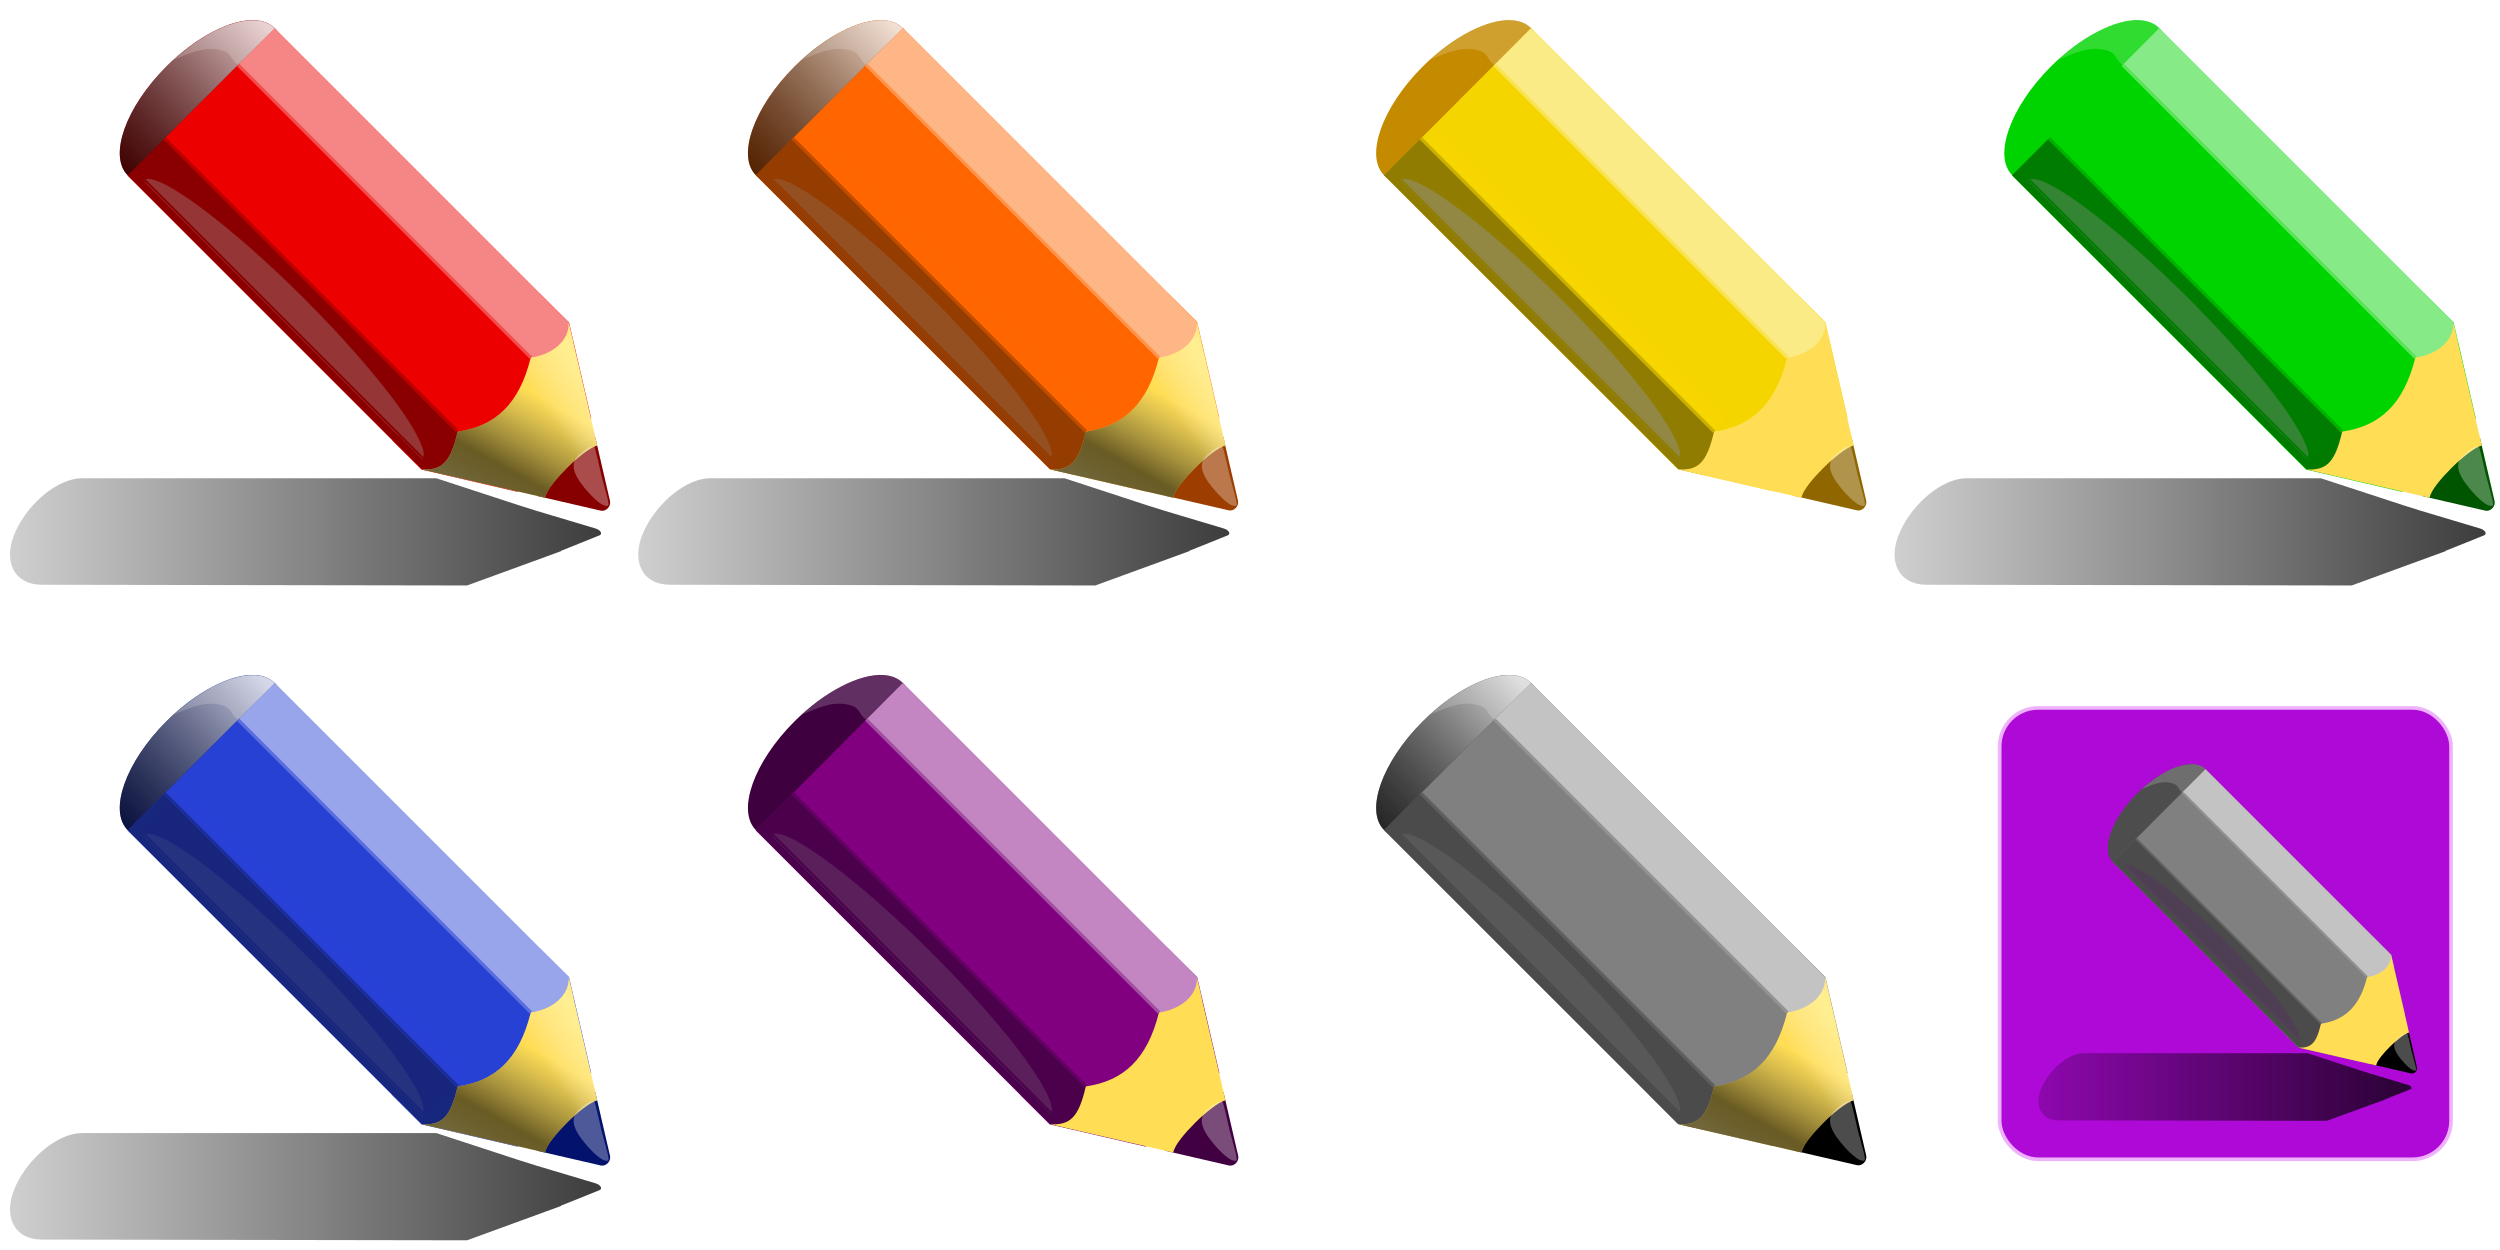 <?xml version="1.0" encoding="UTF-8" standalone="no"?>
<!-- Created with Inkscape (http://www.inkscape.org/) -->
<svg xmlns:inkscape="http://www.inkscape.org/namespaces/inkscape" xmlns:rdf="http://www.w3.org/1999/02/22-rdf-syntax-ns#" xmlns="http://www.w3.org/2000/svg" xmlns:cc="http://web.resource.org/cc/" xmlns:xlink="http://www.w3.org/1999/xlink" xmlns:dc="http://purl.org/dc/elements/1.1/" xmlns:svg="http://www.w3.org/2000/svg" xmlns:sodipodi="http://sodipodi.sourceforge.net/DTD/sodipodi-0.dtd" xmlns:ns1="http://sozi.baierouge.fr" id="svg3929" viewBox="0 0 1000 500" version="1.0" inkscape:version="0.91 r13725">
  <defs id="defs3931">
    <linearGradient id="linearGradient2256" y2="29.408" xlink:href="#linearGradient22117" gradientUnits="userSpaceOnUse" x2="32.888" y1="22.38" x1="35.687"/>
    <filter id="filter8252">
      <feGaussianBlur id="feGaussianBlur8254" stdDeviation="0.614" inkscape:collect="always"/>
    </filter>
    <linearGradient id="linearGradient6869" y2="52.801" xlink:href="#linearGradient3922" gradientUnits="userSpaceOnUse" x2="52.712" y1="52.801" x1="4.129"/>
    <linearGradient id="linearGradient6863" y2="43.595" xlink:href="#linearGradient23119" gradientUnits="userSpaceOnUse" x2="48.452" gradientTransform="translate(-.75 6.25)" y1="52.405" x1="43.549"/>
    <linearGradient id="linearGradient6861" y2="43.97" xlink:href="#linearGradient22117" gradientUnits="userSpaceOnUse" x2="46.986" gradientTransform="translate(-.75 6.25)" y1="39.783" x1="53.164"/>
    <linearGradient id="linearGradient6859" y2="8.801" xlink:href="#linearGradient32103" gradientUnits="userSpaceOnUse" x2="14.143" y1="14.623" x1="14.069"/>
    <filter id="filter6758" y="-.182" width="1.074" x="-.037" height="1.365">
      <feGaussianBlur id="feGaussianBlur6760" stdDeviation="0.749" inkscape:collect="always"/>
    </filter>
    <filter id="filter5747" y="-.247" width="1.842" x="-.421" height="1.493">
      <feGaussianBlur id="feGaussianBlur5749" stdDeviation="0.562" inkscape:collect="always"/>
    </filter>
    <linearGradient id="linearGradient22117">
      <stop id="stop22119" style="stop-color:#fffffd;stop-opacity:0" offset="0"/>
      <stop id="stop30873" style="stop-color:#fffab3;stop-opacity:.844" offset=".316"/>
      <stop id="stop22121" style="stop-color:#fffbfb;stop-opacity:0" offset="1"/>
    </linearGradient>
    <linearGradient id="linearGradient23119">
      <stop id="stop24106" style="stop-color:#2b2b2b;stop-opacity:.672" offset="0"/>
      <stop id="stop30885" style="stop-color:#000000;stop-opacity:.586" offset=".285"/>
      <stop id="stop23123" style="stop-color:#333333;stop-opacity:0" offset="1"/>
    </linearGradient>
    <linearGradient id="linearGradient32103">
      <stop id="stop32105" style="stop-color:#000000;stop-opacity:.523" offset="0"/>
      <stop id="stop32107" style="stop-color:#ffffff;stop-opacity:.78" offset="1"/>
    </linearGradient>
    <linearGradient id="linearGradient3922">
      <stop id="stop3924" style="stop-color:#000000;stop-opacity:.188" offset="0"/>
      <stop id="stop3926" style="stop-color:#000000;stop-opacity:.761" offset="1"/>
    </linearGradient>
    <linearGradient id="linearGradient3247" y2="43.97" xlink:href="#linearGradient22117" gradientUnits="userSpaceOnUse" x2="46.986" gradientTransform="matrix(4.353 0 0 4.353 8.123 -8.705)" y1="39.783" x1="53.164"/>
    <linearGradient id="linearGradient3245" y2="43.595" xlink:href="#linearGradient23119" gradientUnits="userSpaceOnUse" x2="48.452" gradientTransform="matrix(4.353 0 0 4.353 8.123 -8.705)" y1="52.405" x1="43.549"/>
    <filter id="filter3202">
      <feGaussianBlur id="feGaussianBlur3204" stdDeviation="0.303" inkscape:collect="always"/>
    </filter>
    <linearGradient id="linearGradient4994" y2="46.551" xlink:href="#linearGradient3922" gradientUnits="userSpaceOnUse" x2="53.462" gradientTransform="translate(-.75 6.25)" y1="46.551" x1="4.879"/>
  </defs>
  <g id="layer1" transform="translate(-5.714 -15.245)">
    <g id="g2227" transform="matrix(4.353 0 0 4.353 -8.786 -3.891)">
      <g id="layer5" transform="translate(7.361 -7.781)">
        <path id="path35601" style="filter:url(#filter6758);fill-rule:evenodd;fill:url(#linearGradient6869)" d="m10.033 47.875c-1.909 0-4.349 2.194-5.449 4.889-1.099 2.695-0.14 4.892 2.151 4.896l31.448 0.06s3.488 0.007 3.488 0.007h0.029l0.077-0.032 7.658-3.128c-0.008-0.005-0.026-0.011-0.034-0.016l3.183-1.431c0.274-0.141 0.082-0.493-0.326-0.629l-4.254-1.423-0.673-0.226-1.425-0.501-6.736-2.466h-0.024-2.906-26.207" transform="matrix(1.118 0 0 1 -7.728 8.25)"/>
      </g>
      <g id="g4062" transform="translate(7.361 -7.781)">
        <path id="path4280" style="fill-rule:evenodd;fill:#ff3434;fill-opacity:.803" d="m11.077 24.893l-3.377 3.377 24.85 24.851 2.162 2.161 0.101 0.033 2.195 0.507 2.499-2.499-28.43-28.43z"/>
        <path id="path8242" style="opacity:0.98;filter:url(#filter8252);fill-rule:evenodd;fill:#ed0000" d="m20.031 16.562c-0.011 0.01-0.022 0.02-0.031 0.032-0.01-0.001-0.021-0.001-0.031 0-0.012 0.009-0.022 0.019-0.031 0.031l-3.876 3.875 26.376 26.375 3.874-3.875c0.012-0.009 0.023-0.02 0.032-0.031 0.001-0.011 0.001-0.021 0-0.031 0.014-0.019 0.025-0.04 0.031-0.063 0.001-0.01 0.001-0.021 0-0.031-0.009-0.012-0.02-0.022-0.031-0.032 0.001-0.01 0.001-0.02 0-0.031-0.009-0.011-0.02-0.022-0.032-0.031l-26.124-26.125c-0.01-0.012-0.02-0.022-0.032-0.031-0.01-0.001-0.021-0.001-0.031 0-0.019-0.015-0.04-0.025-0.063-0.032h-0.031zm-3.25 4.282c0.316-0.065 1.023 0.135 1.938 0.625 0.914 0.489 2.042 1.239 3.343 2.219 2.604 1.958 5.854 4.79 9.188 8.124 3.557 3.557 6.566 7 8.531 9.688 0.983 1.344 1.688 2.502 2.094 3.375 0.203 0.437 0.337 0.821 0.375 1.094 0.028 0.2 0.012 0.314-0.031 0.406l-25.5-25.5c0.026-0.009 0.028-0.024 0.062-0.031z" transform="translate(-7.361 7.781)"/>
        <path id="path3134" style="fill-rule:evenodd;fill:#860000" d="m26.781 6.25c-2.176-0.126-5.392 1.486-8.187 4.281-3.728 3.728-5.302 8.198-3.532 9.969 0.417 0.416 0.987 0.627 1.657 0.688l-0.344-0.344c0.013-0.018 0.016-0.047 0.031-0.063 0.069-0.068 0.17-0.102 0.282-0.125 0.346-0.071 0.917 0.07 1.624 0.406 2.017-0.445 4.501-1.906 6.719-4.124 3.728-3.728 5.302-8.199 3.531-9.969-0.442-0.443-1.055-0.677-1.781-0.719z" transform="translate(-7.361 7.781)"/>
        <g id="g20830" style="fill:#ed0000" transform="matrix(1.081 1.081 -1.081 1.081 36.873 -11.707)">
          <path id="rect2160" style="fill-rule:evenodd;fill:#ed0000" d="m28.562 6.969l-13.5 13.531 27 27 13.532-13.5-27.032-27.031zm-11.874 13.687c1.665-0.342 7.946 4.353 14.624 11.032 7.125 7.124 12.006 13.806 10.907 14.906-0.016 0.015-0.045 0.018-0.063 0.031l-25.781-25.781c0.013-0.018 0.016-0.047 0.031-0.063 0.069-0.068 0.17-0.102 0.282-0.125z" transform="matrix(.463 -.463 .463 .463 -11.451 29.489)"/>
          <path id="rect12985" style="fill-rule:evenodd;fill:#ed0000" d="m52.875 31.312l-11.844 11.844c1.128 1.775 1.61 3.016 1.188 3.438-0.016 0.015-0.045 0.018-0.063 0.031l-2.281-2.313-0.5 0.5 2.719 2.688 8.75 2.031 6.781-6.75-2.031-8.781-2.719-2.688z" transform="matrix(.463 -.463 .463 .463 -11.451 29.489)"/>
        </g>
        <g id="g7055" style="fill:#860000" transform="matrix(1.081 1.081 -1.039 1.039 35.543 -10.378)">
          <path id="path7024" style="fill-rule:evenodd;fill:#860000" d="m13.728 10.978v-7.445l5.399 3.117c0.436 0.257 0.471 0.918 0.042 1.187l-5.441 3.141z" transform="matrix(.619 0 0 .697 27.512 20.444)"/>
        </g>
        <path id="rect7119" style="fill-rule:evenodd;fill:#ffffff;fill-opacity:.525" d="m21.206 14.764l-3.376 3.377 28.159 28.159 2.668-2.667-0.439-1.857-2.262-2.263-24.75-24.749z"/>
        <path id="path8240" style="fill-rule:evenodd;fill:#000000;fill-opacity:.416" d="m11.062 24.906l-3.374 3.375 24.874 24.844 2.157 2.156 0.093 0.031 2.188 0.5 2.5-2.5-28.438-28.406z"/>
        <path id="path8092" style="fill-rule:evenodd;fill:#ffdd55" d="m48.218 41.776c0.13 1.303-0.955 2.868-3.478 3.275-1.067 4.283-3.254 6.282-6.719 6.787-0.679 2.952-1.494 3.551-3.275 3.477l11.311 2.6c0.121-0.721 1.159-1.886 2.022-2.749 0.862-0.862 2.135-1.912 2.773-2.045l-2.634-11.345z"/>
      </g>
      <g id="layer4" transform="translate(7.361 -7.781)">
        <g id="g22111" style="fill:url(#linearGradient2256)" transform="matrix(1.081 1.081 -1.039 1.039 35.543 -10.378)">
          <path id="path22113" style="fill:url(#linearGradient2256);fill-rule:evenodd" d="m13.728 10.978v-7.445l5.399 3.117c0.436 0.257 0.471 0.918 0.042 1.187l-5.441 3.141z" transform="matrix(.619 0 0 .697 27.512 20.444)"/>
        </g>
        <path id="path24108" style="fill-rule:evenodd;fill:url(#linearGradient6863)" d="m48.218 41.776c0.13 1.303-0.955 2.868-3.478 3.275-1.067 4.283-3.254 6.282-6.719 6.787-0.679 2.952-1.494 3.551-3.275 3.477l11.311 2.6c0.121-0.721 1.159-1.886 2.022-2.749 0.862-0.862 2.135-1.912 2.773-2.045l-2.634-11.345z"/>
        <path id="path29894" style="opacity:.757;fill-rule:evenodd;fill:url(#linearGradient6861)" d="m48.218 41.776c0.13 1.303-0.955 2.868-3.478 3.275-1.067 4.283-3.254 6.282-6.719 6.787-0.679 2.952-1.494 3.551-3.275 3.477l11.311 2.6c0.121-0.721 1.159-1.886 2.022-2.749 0.862-0.862 2.135-1.912 2.773-2.045l-2.634-11.345z"/>
        <path id="path31123" style="fill-rule:evenodd;fill:url(#linearGradient6859)" d="m14.71 14.575c-1.848 0-3.346-1.329-3.346-2.967 0-1.639 1.498-2.968 3.346-2.968v2.968 2.967z" transform="matrix(.959 .959 -2.276 2.276 26.768 -19)"/>
        <path id="path32113" style="filter:url(#filter5747);fill-rule:evenodd;fill:#ffffff;fill-opacity:.299" d="m50.573 53.21c0.083 0.016 0.658 2.644 0.658 2.644 0.763 2.887 0.914 2.966 0.173 2.743-0.723-0.357-1.71-1.519-2.171-2.177-0.441-0.671-1.02-1.739 0.08-2.572 0.384-0.358 0.921-0.705 1.26-0.638z"/>
        <path id="path34624" style="fill-rule:evenodd;fill:#ffffff;fill-opacity:.184" d="m19.438 14.031c-2.886 0.006-5.408 1.808-7.5 3.625 1.34-0.527 2.643-1.199 4.117-0.924 1.409 0.263 1.033 0.978 1.781 1.378 0.81-0.811 2.572-2.55 3.383-3.36-0.466-0.472-1.132-0.685-1.781-0.719z"/>
      </g>
      <g id="layer2">
        <path id="path2222" style="fill-rule:evenodd;stroke:#f24e4e;stroke-width:.3;fill:#b9b9b9" d="m25.206 10.353l26.908 26.908"/>
        <path id="path3195" style="fill-rule:evenodd;stroke:#b80000;stroke-width:.301;fill:#ffffff" d="m18.442 17.107l26.94 26.941"/>
      </g>
    </g>
    <g id="g4245" transform="translate(252.99 270.29)">
      <g id="g4247" transform="translate(7.361 -7.781)"/>
      <g id="g4257">
        <g id="g3217" transform="matrix(4.353 0 0 4.353 -10.501 -12.253)">
          <path id="path4260" style="filter:url(#filter6758);fill:url(#linearGradient6869);fill-rule:evenodd" d="m10.033 47.875c-1.909 0-4.349 2.194-5.449 4.889-1.099 2.695-0.14 4.892 2.151 4.896l31.448 0.06s3.488 0.007 3.488 0.007h0.029l0.077-0.032 7.658-3.128c-0.008-0.005-0.026-0.011-0.034-0.016l3.183-1.431c0.274-0.141 0.082-0.493-0.326-0.629l-4.254-1.423-0.673-0.226-1.425-0.501-6.736-2.466h-0.024-2.906-26.207" transform="matrix(1.118 0 0 1 -.367 .469)"/>
          <path id="path4262" style="fill-rule:evenodd;fill:#3e003e" d="m26.781 6.25c-2.176-0.126-5.392 1.486-8.187 4.281-3.728 3.728-5.302 8.198-3.532 9.969 0.417 0.416 0.987 0.627 1.657 0.688l-0.344-0.344c0.013-0.018 0.016-0.047 0.031-0.063 0.069-0.068 0.17-0.102 0.282-0.125 0.346-0.071 0.917 0.07 1.624 0.406 2.017-0.445 4.501-1.906 6.719-4.124 3.728-3.728 5.302-8.199 3.531-9.969-0.442-0.443-1.055-0.677-1.781-0.719z"/>
          <g id="g4264" style="fill:#800080" transform="matrix(1.081 1.081 -1.081 1.081 44.234 -19.489)">
            <path id="path4266" style="fill-rule:evenodd;fill:#800080" d="m28.562 6.969l-13.5 13.531 27 27 13.532-13.5-27.032-27.031zm-11.874 13.687c1.665-0.342 7.946 4.353 14.624 11.032 7.125 7.124 12.006 13.806 10.907 14.906-0.016 0.015-0.045 0.018-0.063 0.031l-25.781-25.781c0.013-0.018 0.016-0.047 0.031-0.063 0.069-0.068 0.17-0.102 0.282-0.125z" transform="matrix(.463 -.463 .463 .463 -11.451 29.489)"/>
            <path id="path4268" style="fill-rule:evenodd;fill:#800080" d="m52.875 31.312l-11.844 11.844c1.128 1.775 1.61 3.016 1.188 3.438-0.016 0.015-0.045 0.018-0.063 0.031l-2.281-2.313-0.5 0.5 2.719 2.688 8.75 2.031 6.781-6.75-2.031-8.781-2.719-2.688z" transform="matrix(.463 -.463 .463 .463 -11.451 29.489)"/>
          </g>
          <g id="g4270" style="fill:#410041" transform="matrix(1.081 1.081 -1.039 1.039 42.905 -18.159)">
            <path id="path4272" style="fill-rule:evenodd;fill:#410041" d="m13.728 10.978v-7.445l5.399 3.117c0.436 0.257 0.471 0.918 0.042 1.187l-5.441 3.141z" transform="matrix(.619 0 0 .697 27.512 20.444)"/>
          </g>
          <path id="path4274" style="fill-rule:evenodd;fill:#ffffff;fill-opacity:.525" d="m21.206 14.764l-3.376 3.377 28.159 28.159 2.668-2.667-0.439-1.857-2.262-2.263-24.75-24.749z" transform="translate(7.361 -7.781)"/>
          <path id="path4276" style="fill-rule:evenodd;fill:#800080;fill-opacity:.787" d="m11.077 24.893l-3.377 3.377 24.85 24.851 2.162 2.161 0.101 0.033 2.195 0.507 2.499-2.499-28.43-28.43z" transform="translate(7.361 -7.781)"/>
          <path id="path4278" style="opacity:0.98;fill-rule:evenodd;filter:url(#filter8252);fill:#800080" d="m20.031 16.562c-0.011 0.01-0.022 0.02-0.031 0.032-0.01-0.001-0.021-0.001-0.031 0-0.012 0.009-0.022 0.019-0.031 0.031l-3.876 3.875 26.376 26.375 3.874-3.875c0.012-0.009 0.023-0.02 0.032-0.031 0.001-0.011 0.001-0.021 0-0.031 0.014-0.019 0.025-0.04 0.031-0.063 0.001-0.01 0.001-0.021 0-0.031-0.009-0.012-0.02-0.022-0.031-0.032 0.001-0.01 0.001-0.02 0-0.031-0.009-0.011-0.02-0.022-0.032-0.031l-26.124-26.125c-0.01-0.012-0.02-0.022-0.032-0.031-0.01-0.001-0.021-0.001-0.031 0-0.019-0.015-0.04-0.025-0.063-0.032h-0.031zm-3.25 4.282c0.316-0.065 1.023 0.135 1.938 0.625 0.914 0.489 2.042 1.239 3.343 2.219 2.604 1.958 5.854 4.79 9.188 8.124 3.557 3.557 6.566 7 8.531 9.688 0.983 1.344 1.688 2.502 2.094 3.375 0.203 0.437 0.337 0.821 0.375 1.094 0.028 0.2 0.012 0.314-0.031 0.406l-25.5-25.5c0.026-0.009 0.028-0.024 0.062-0.031z"/>
          <path id="path4281" style="fill-rule:evenodd;fill:#000000;fill-opacity:.416" d="m11.062 24.906l-3.374 3.375 24.874 24.844 2.157 2.156 0.093 0.031 2.188 0.5 2.5-2.5-28.438-28.406z" transform="translate(7.361 -7.781)"/>
          <path id="path4283" style="fill-rule:evenodd;fill:#ffdd55" d="m48.218 41.776c0.13 1.303-0.955 2.868-3.478 3.275-1.067 4.283-3.254 6.282-6.719 6.787-0.679 2.952-1.494 3.551-3.275 3.477l11.311 2.6c0.121-0.721 1.159-1.886 2.022-2.749 0.862-0.862 2.135-1.912 2.773-2.045l-2.634-11.345z" transform="translate(7.361 -7.781)"/>
          <g id="g4285" style="fill:url(#linearGradient2256)" transform="matrix(1.081 1.081 -1.039 1.039 42.905 -18.159)">
            <path id="path4287" style="fill:url(#linearGradient2256);fill-rule:evenodd" d="m13.728 10.978v-7.445l5.399 3.117c0.436 0.257 0.471 0.918 0.042 1.187l-5.441 3.141z" transform="matrix(.619 0 0 .697 27.512 20.444)"/>
          </g>
          <path id="path4289" style="fill:url(#linearGradient6863);fill-rule:evenodd" d="m48.218 41.776c0.13 1.303-0.955 2.868-3.478 3.275-1.067 4.283-3.254 6.282-6.719 6.787-0.679 2.952-1.494 3.551-3.275 3.477l11.311 2.6c0.121-0.721 1.159-1.886 2.022-2.749 0.862-0.862 2.135-1.912 2.773-2.045l-2.634-11.345z" transform="translate(7.361 -7.781)"/>
          <path id="path4291" style="opacity:.757;fill:url(#linearGradient6861);fill-rule:evenodd" d="m48.218 41.776c0.13 1.303-0.955 2.868-3.478 3.275-1.067 4.283-3.254 6.282-6.719 6.787-0.679 2.952-1.494 3.551-3.275 3.477l11.311 2.6c0.121-0.721 1.159-1.886 2.022-2.749 0.862-0.862 2.135-1.912 2.773-2.045l-2.634-11.345z" transform="translate(7.361 -7.781)"/>
          <path id="path4293" style="fill:url(#linearGradient6859);fill-rule:evenodd" d="m14.71 14.575c-1.848 0-3.346-1.329-3.346-2.967 0-1.639 1.498-2.968 3.346-2.968v2.968 2.967z" transform="matrix(.959 .959 -2.276 2.276 34.129 -26.782)"/>
          <path id="path4295" style="filter:url(#filter5747);fill-rule:evenodd;fill:#ffffff;fill-opacity:.299" d="m50.573 53.21c0.083 0.016 0.658 2.644 0.658 2.644 0.763 2.887 0.914 2.966 0.173 2.743-0.723-0.357-1.71-1.519-2.171-2.177-0.441-0.671-1.02-1.739 0.08-2.572 0.384-0.358 0.921-0.705 1.26-0.638z" transform="translate(7.361 -7.781)"/>
          <path id="path4297" style="fill-rule:evenodd;fill:#ffffff;fill-opacity:.184" d="m19.438 14.031c-2.886 0.006-5.408 1.808-7.5 3.625 1.34-0.527 2.643-1.199 4.117-0.924 1.409 0.263 1.033 0.978 1.781 1.378 0.81-0.811 2.572-2.55 3.383-3.36-0.466-0.472-1.132-0.685-1.781-0.719z" transform="translate(7.361 -7.781)"/>
          <path id="path4299" style="fill-rule:evenodd;stroke:#a24ea2;stroke-width:.3;fill:#b264b2" d="m25.206 10.353l26.908 26.908"/>
          <path id="path4301" style="fill-rule:evenodd;stroke:#640064;stroke-width:.301;fill:#800080" d="m18.442 17.107l26.94 26.941"/>
        </g>
      </g>
    </g>
    <g id="g4476" transform="translate(252.99 8.362)">
      <g id="g4478" transform="translate(7.361 -7.781)"/>
      <g id="g4488">
        <g id="g3216" transform="translate(2.795 -2.433)">
          <path id="path4491" style="filter:url(#filter6758);fill:url(#linearGradient6869);fill-rule:evenodd" d="m10.033 47.875c-1.909 0-4.349 2.194-5.449 4.889-1.099 2.695-0.14 4.892 2.151 4.896l31.448 0.06s3.488 0.007 3.488 0.007h0.029l0.077-0.032 7.658-3.128c-0.008-0.005-0.026-0.011-0.034-0.016l3.183-1.431c0.274-0.141 0.082-0.493-0.326-0.629l-4.254-1.423-0.673-0.226-1.425-0.501-6.736-2.466h-0.024-2.906-26.207" transform="matrix(4.867 0 0 4.353 -14.893 -7.78)"/>
          <path id="path4493" style="fill-rule:evenodd;fill:#b04600" d="m95.924 25.168c-9.476-0.547-23.471 6.466-35.641 18.636-16.226 16.227-23.079 35.687-15.372 43.395 1.812 1.812 4.296 2.728 7.21 2.993l-1.496-1.497c0.057-0.077 0.068-0.204 0.136-0.272 0.299-0.299 0.741-0.445 1.224-0.544 1.508-0.31 3.994 0.302 7.074 1.768 8.779-1.94 19.589-8.298 29.247-17.956 16.224-16.226 23.084-35.687 15.374-43.395-1.93-1.926-4.598-2.946-7.756-3.128z" transform="translate(7.361 -7.781)"/>
          <g id="g4495" style="fill:#ff6600" transform="matrix(4.703 4.703 -4.703 4.703 179.26 -94.655)">
            <path id="path4497" style="fill-rule:evenodd;fill:#ff6600" d="m28.562 6.969l-13.5 13.531 27 27 13.532-13.5-27.032-27.031zm-11.874 13.687c1.665-0.342 7.946 4.353 14.624 11.032 7.125 7.124 12.006 13.806 10.907 14.906-0.016 0.015-0.045 0.018-0.063 0.031l-25.781-25.781c0.013-0.018 0.016-0.047 0.031-0.063 0.069-0.068 0.17-0.102 0.282-0.125z" transform="matrix(.463 -.463 .463 .463 -11.451 29.489)"/>
            <path id="path4499" style="fill-rule:evenodd;fill:#ff6600" d="m52.875 31.312l-11.844 11.844c1.128 1.775 1.61 3.016 1.188 3.438-0.016 0.015-0.045 0.018-0.063 0.031l-2.281-2.313-0.5 0.5 2.719 2.688 8.75 2.031 6.781-6.75-2.031-8.781-2.719-2.688z" transform="matrix(.463 -.463 .463 .463 -11.451 29.489)"/>
          </g>
          <g id="g4501" style="fill:#9d3e00" transform="matrix(4.703 4.703 -4.522 4.522 173.47 -88.867)">
            <path id="path4503" style="fill-rule:evenodd;fill:#9d3e00" d="m13.728 10.978v-7.445l5.399 3.117c0.436 0.257 0.471 0.918 0.042 1.187l-5.441 3.141z" transform="matrix(.619 0 0 .697 27.512 20.444)"/>
          </g>
          <path id="path4505" style="fill-rule:evenodd;fill:#ffffff;fill-opacity:.525" d="m103.7 28.358l-14.698 14.698 122.58 122.58 11.61-11.62-1.91-8.08-9.84-9.85-107.74-107.73z" transform="translate(7.361 -7.781)"/>
          <path id="path4507" style="fill-rule:evenodd;fill:#ff6600;fill-opacity:.767" d="m59.607 72.451l-14.698 14.698 108.18 108.18 9.4 9.4 0.44 0.15 9.56 2.2 10.87-10.87-123.75-123.76z" transform="translate(7.361 -7.781)"/>
          <path id="path4509" style="opacity:0.98;fill-rule:evenodd;filter:url(#filter8252);fill:#ff6600" d="m12.67 24.344c-0.012 0.009-0.022 0.019-0.031 0.031-0.011-0.001-0.021-0.001-0.032 0-0.011 0.009-0.022 0.02-0.031 0.031l-3.875 3.875 26.375 26.375 3.875-3.875c0.012-0.009 0.022-0.019 0.031-0.031 0.001-0.01 0.001-0.021 0-0.031 0.015-0.019 0.025-0.04 0.032-0.063v-0.031c-0.01-0.012-0.02-0.022-0.032-0.031 0.001-0.011 0.001-0.021 0-0.032-0.009-0.011-0.019-0.022-0.031-0.031l-26.125-26.125c-0.009-0.011-0.019-0.022-0.031-0.031-0.011-0.001-0.021-0.001-0.031 0-0.019-0.014-0.04-0.025-0.063-0.031-0.01-0.001-0.021-0.001-0.031 0zm-3.25 4.281c0.316-0.065 1.023 0.136 1.937 0.625 0.915 0.489 2.042 1.239 3.344 2.219 2.604 1.958 5.853 4.79 9.188 8.125 3.556 3.556 6.565 7 8.531 9.687 0.983 1.344 1.688 2.502 2.094 3.375 0.202 0.437 0.336 0.821 0.375 1.094 0.028 0.2 0.011 0.314-0.032 0.406l-25.5-25.5c0.026-0.009 0.028-0.024 0.063-0.031z" transform="matrix(4.353 0 0 4.353 18.749 -43.693)"/>
          <path id="path4511" style="fill-rule:evenodd;fill:#000000;fill-opacity:.416" d="m11.062 24.906l-3.374 3.375 24.874 24.844 2.157 2.156 0.093 0.031 2.188 0.5 2.5-2.5-28.438-28.406z" transform="matrix(4.353 0 0 4.353 18.749 -43.693)"/>
          <path id="path4513" style="fill-rule:evenodd;fill:#ffdd55" d="m221.28 145.94c0.57 5.67-4.15 12.49-15.13 14.26-4.65 18.64-14.17 27.34-29.25 29.54-2.96 12.85-6.51 15.46-14.26 15.14l49.24 11.32c0.53-3.14 5.04-8.21 8.8-11.97 3.75-3.75 9.29-8.32 12.07-8.9l-11.47-49.39z" transform="translate(7.361 -7.781)"/>
          <g id="g4515" style="fill:url(#linearGradient2256)" transform="matrix(4.703 4.703 -4.522 4.522 173.47 -88.867)">
            <path id="path4517" style="fill:url(#linearGradient2256);fill-rule:evenodd" d="m13.728 10.978v-7.445l5.399 3.117c0.436 0.257 0.471 0.918 0.042 1.187l-5.441 3.141z" transform="matrix(.619 0 0 .697 27.512 20.444)"/>
          </g>
          <path id="path4519" style="fill-rule:evenodd;fill:url(#linearGradient3245)" d="m221.28 145.94c0.57 5.67-4.15 12.49-15.13 14.26-4.65 18.64-14.17 27.34-29.25 29.54-2.96 12.85-6.51 15.46-14.26 15.14l49.24 11.32c0.53-3.14 5.04-8.21 8.8-11.97 3.75-3.75 9.29-8.32 12.07-8.9l-11.47-49.39z" transform="translate(7.361 -7.781)"/>
          <path id="path4521" style="opacity:.757;fill-rule:evenodd;fill:url(#linearGradient3247)" d="m221.28 145.94c0.57 5.67-4.15 12.49-15.13 14.26-4.65 18.64-14.17 27.34-29.25 29.54-2.96 12.85-6.51 15.46-14.26 15.14l49.24 11.32c0.53-3.14 5.04-8.21 8.8-11.97 3.75-3.75 9.29-8.32 12.07-8.9l-11.47-49.39z" transform="translate(7.361 -7.781)"/>
          <path id="path4523" style="fill:url(#linearGradient6859);fill-rule:evenodd" d="m14.71 14.575c-1.848 0-3.346-1.329-3.346-2.967 0-1.639 1.498-2.968 3.346-2.968v2.968 2.967z" transform="matrix(4.173 4.173 -9.906 9.906 135.27 -126.4)"/>
          <path id="path4525" style="filter:url(#filter5747);fill-rule:evenodd;fill:#ffffff;fill-opacity:.299" d="m50.573 53.21c0.083 0.016 0.658 2.644 0.658 2.644 0.763 2.887 0.914 2.966 0.173 2.743-0.723-0.357-1.71-1.519-2.171-2.177-0.441-0.671-1.02-1.739 0.08-2.572 0.384-0.358 0.921-0.705 1.26-0.638z" transform="matrix(4.353 0 0 4.353 18.749 -43.693)"/>
          <path id="path4527" style="fill-rule:evenodd;fill:#ffffff;fill-opacity:.184" d="m96.001 25.168c-12.562 0.026-23.54 7.868-32.648 15.78 5.836-2.294 11.508-5.223 17.923-4.025 6.133 1.145 4.497 4.258 7.753 5.998 3.528-3.528 11.201-11.097 14.721-14.625-2.02-2.052-4.923-2.982-7.749-3.128z" transform="translate(7.361 -7.781)"/>
          <path id="path4529" style="fill-rule:evenodd;stroke:#ff954d;stroke-width:1.308;fill:#86eb86" d="m96.428 35.247l117.13 117.13"/>
          <path id="path4531" style="fill-rule:evenodd;stroke:#c14c00;stroke-width:1.309;fill:#ff6600" d="m66.982 64.648l117.28 117.27"/>
        </g>
      </g>
    </g>
    <g id="g4706" transform="translate(504.27 8.362)">
      <g id="g4708" transform="translate(7.361 -7.781)"/>
      <g id="g4718">
        <g id="g3334" transform="translate(2.795 -2.433)">
          <path id="path4721" style="filter:url(#filter6758);fill:url(#linearGradient6869);fill-rule:evenodd" d="m10.033 47.875c-1.909 0-4.349 2.194-5.449 4.889-1.099 2.695-0.14 4.892 2.151 4.896l31.448 0.06s3.488 0.007 3.488 0.007h0.029l0.077-0.032 7.658-3.128c-0.008-0.005-0.026-0.011-0.034-0.016l3.183-1.431c0.274-0.141 0.082-0.493-0.326-0.629l-4.254-1.423-0.673-0.226-1.425-0.501-6.736-2.466h-0.024-2.906-26.207" transform="matrix(4.867 0 0 4.353 -14.893 -7.78)"/>
          <g id="g4723" style="fill:#906600" transform="matrix(4.703 4.703 -4.522 4.522 173.47 -88.867)">
            <path id="path4725" style="fill-rule:evenodd;fill:#906600" d="m13.728 10.978v-7.445l5.399 3.117c0.436 0.257 0.471 0.918 0.042 1.187l-5.441 3.141z" transform="matrix(.619 0 0 .697 27.512 20.444)"/>
          </g>
          <path id="path4727" style="fill-rule:evenodd;fill:#c58b00" d="m95.924 25.168c-9.476-0.547-23.471 6.466-35.641 18.636-16.226 16.227-23.079 35.687-15.372 43.395 1.812 1.812 4.296 2.728 7.21 2.993l-1.496-1.497c0.057-0.077 0.068-0.204 0.136-0.272 0.299-0.299 0.741-0.445 1.224-0.544 1.508-0.31 3.994 0.302 7.074 1.768 8.779-1.94 19.589-8.298 29.247-17.956 16.224-16.226 23.084-35.687 15.374-43.395-1.93-1.926-4.598-2.946-7.756-3.128z" transform="translate(7.361 -7.781)"/>
          <g id="g4729" style="fill:#f5d500" transform="matrix(4.703 4.703 -4.703 4.703 179.26 -94.655)">
            <path id="path4731" style="fill-rule:evenodd;fill:#f5d500" d="m28.562 6.969l-13.5 13.531 27 27 13.532-13.5-27.032-27.031zm-11.874 13.687c1.665-0.342 7.946 4.353 14.624 11.032 7.125 7.124 12.006 13.806 10.907 14.906-0.016 0.015-0.045 0.018-0.063 0.031l-25.781-25.781c0.013-0.018 0.016-0.047 0.031-0.063 0.069-0.068 0.17-0.102 0.282-0.125z" transform="matrix(.463 -.463 .463 .463 -11.451 29.489)"/>
            <path id="path4733" style="fill-rule:evenodd;fill:#f5d500" d="m52.875 31.312l-11.844 11.844c1.128 1.775 1.61 3.016 1.188 3.438-0.016 0.015-0.045 0.018-0.063 0.031l-2.281-2.313-0.5 0.5 2.719 2.688 8.75 2.031 6.781-6.75-2.031-8.781-2.719-2.688z" transform="matrix(.463 -.463 .463 .463 -11.451 29.489)"/>
          </g>
          <path id="path4735" style="fill-rule:evenodd;fill:#ffffff;fill-opacity:.525" d="m103.7 28.358l-14.698 14.698 122.58 122.58 11.61-11.62-1.91-8.08-9.84-9.85-107.74-107.73z" transform="translate(7.361 -7.781)"/>
          <path id="path4737" style="fill-rule:evenodd;fill:#f5d600;fill-opacity:.553" d="m59.607 72.451l-14.698 14.698 108.18 108.18 9.4 9.4 0.44 0.15 9.56 2.2 10.87-10.87-123.75-123.76z" transform="translate(7.361 -7.781)"/>
          <path id="path4739" style="opacity:0.98;fill-rule:evenodd;filter:url(#filter8252);fill:#f5d500" d="m12.67 24.344c-0.012 0.009-0.022 0.019-0.031 0.031-0.011-0.001-0.021-0.001-0.032 0-0.011 0.009-0.022 0.02-0.031 0.031l-3.875 3.875 26.375 26.375 3.875-3.875c0.012-0.009 0.022-0.019 0.031-0.031 0.001-0.01 0.001-0.021 0-0.031 0.015-0.019 0.025-0.04 0.032-0.063v-0.031c-0.01-0.012-0.02-0.022-0.032-0.031 0.001-0.011 0.001-0.021 0-0.032-0.009-0.011-0.019-0.022-0.031-0.031l-26.125-26.125c-0.009-0.011-0.019-0.022-0.031-0.031-0.011-0.001-0.021-0.001-0.031 0-0.019-0.014-0.04-0.025-0.063-0.031-0.01-0.001-0.021-0.001-0.031 0zm-3.25 4.281c0.316-0.065 1.023 0.136 1.937 0.625 0.915 0.489 2.042 1.239 3.344 2.219 2.604 1.958 5.853 4.79 9.188 8.125 3.556 3.556 6.565 7 8.531 9.687 0.983 1.344 1.688 2.502 2.094 3.375 0.202 0.437 0.336 0.821 0.375 1.094 0.028 0.2 0.011 0.314-0.032 0.406l-25.5-25.5c0.026-0.009 0.028-0.024 0.063-0.031z" transform="matrix(4.353 0 0 4.353 18.749 -43.693)"/>
          <path id="path4741" style="fill-rule:evenodd;fill:#000000;fill-opacity:.416" d="m11.062 24.906l-3.374 3.375 24.874 24.844 2.157 2.156 0.093 0.031 2.188 0.5 2.5-2.5-28.438-28.406z" transform="matrix(4.353 0 0 4.353 18.749 -43.693)"/>
          <path id="path4743" style="fill-rule:evenodd;fill:#ffdd55" d="m221.28 145.94c0.57 5.67-4.15 12.49-15.13 14.26-4.65 18.64-14.17 27.34-29.25 29.54-2.96 12.85-6.51 15.46-14.26 15.14l49.24 11.32c0.53-3.14 5.04-8.21 8.8-11.97 3.75-3.75 9.29-8.32 12.07-8.9l-11.47-49.39z" transform="translate(7.361 -7.781)"/>
          <g id="g4745" style="fill:url(#linearGradient2256)" transform="matrix(4.703 4.703 -4.522 4.522 173.47 -88.867)">
            <path id="path4747" style="fill:url(#linearGradient2256);fill-rule:evenodd" d="m13.728 10.978v-7.445l5.399 3.117c0.436 0.257 0.471 0.918 0.042 1.187l-5.441 3.141z" transform="matrix(.619 0 0 .697 27.512 20.444)"/>
          </g>
          <path id="path4749" style="fill:url(#linearGradient3245);fill-rule:evenodd" d="m221.28 145.94c0.57 5.67-4.15 12.49-15.13 14.26-4.65 18.64-14.17 27.34-29.25 29.54-2.96 12.85-6.51 15.46-14.26 15.14l49.24 11.32c0.53-3.14 5.04-8.21 8.8-11.97 3.75-3.75 9.29-8.32 12.07-8.9l-11.47-49.39z" transform="translate(7.361 -7.781)"/>
          <path id="path4751" style="opacity:.757;fill:url(#linearGradient3247);fill-rule:evenodd" d="m221.28 145.94c0.57 5.67-4.15 12.49-15.13 14.26-4.65 18.64-14.17 27.34-29.25 29.54-2.96 12.85-6.51 15.46-14.26 15.14l49.24 11.32c0.53-3.14 5.04-8.21 8.8-11.97 3.75-3.75 9.29-8.32 12.07-8.9l-11.47-49.39z" transform="translate(7.361 -7.781)"/>
          <path id="path4753" style="fill:url(#linearGradient6859);fill-rule:evenodd" d="m14.71 14.575c-1.848 0-3.346-1.329-3.346-2.967 0-1.639 1.498-2.968 3.346-2.968v2.968 2.967z" transform="matrix(4.173 4.173 -9.906 9.906 135.27 -126.4)"/>
          <path id="path4755" style="filter:url(#filter5747);fill-rule:evenodd;fill:#ffffff;fill-opacity:.299" d="m50.573 53.21c0.083 0.016 0.658 2.644 0.658 2.644 0.763 2.887 0.914 2.966 0.173 2.743-0.723-0.357-1.71-1.519-2.171-2.177-0.441-0.671-1.02-1.739 0.08-2.572 0.384-0.358 0.921-0.705 1.26-0.638z" transform="matrix(4.353 0 0 4.353 18.749 -43.693)"/>
          <path id="path4757" style="fill-rule:evenodd;fill:#ffffff;fill-opacity:.184" d="m96.001 25.168c-12.562 0.026-23.54 7.868-32.648 15.78 5.836-2.294 11.508-5.223 17.923-4.025 6.133 1.145 4.497 4.258 7.753 5.998 3.528-3.528 11.201-11.097 14.721-14.625-2.02-2.052-4.923-2.982-7.749-3.128z" transform="translate(7.361 -7.781)"/>
          <path id="path4759" style="fill-rule:evenodd;stroke:#f9e352;stroke-width:1.308;fill:#f6d80e" d="m96.428 35.247l117.13 117.13"/>
          <path id="path4761" style="fill-rule:evenodd;stroke:#cbb000;stroke-width:1.309;fill:#f5d500" d="m66.982 64.648l117.28 117.27"/>
        </g>
      </g>
    </g>
    <g id="g4937" transform="translate(1.714 270.29)">
      <g id="g4939" transform="translate(7.361 -7.781)"/>
      <g id="g4949">
        <g id="g3225" transform="matrix(4.353 0 0 4.353 -10.501 -12.253)">
          <path id="path4952" style="filter:url(#filter6758);fill-rule:evenodd;fill:url(#linearGradient4994)" d="m10.033 47.875c-1.909 0-4.349 2.194-5.449 4.889-1.099 2.695-0.14 4.892 2.151 4.896l31.448 0.06s3.488 0.007 3.488 0.007h0.029l0.077-0.032 7.658-3.128c-0.008-0.005-0.026-0.011-0.034-0.016l3.183-1.431c0.274-0.141 0.082-0.493-0.326-0.629l-4.254-1.423-0.673-0.226-1.425-0.501-6.736-2.466h-0.024-2.906-26.207" transform="matrix(1.118 0 0 1 -.367 .469)"/>
          <g id="g4954" style="fill:#02126d" transform="matrix(1.081 1.081 -1.039 1.039 42.905 -18.159)">
            <path id="path4956" style="fill-rule:evenodd;fill:#02126d" d="m13.728 10.978v-7.445l5.399 3.117c0.436 0.257 0.471 0.918 0.042 1.187l-5.441 3.141z" transform="matrix(.619 0 0 .697 27.512 20.444)"/>
          </g>
          <path id="path4958" style="fill-rule:evenodd;fill:#112281" d="m26.781 6.25c-2.176-0.126-5.392 1.486-8.187 4.281-3.728 3.728-5.302 8.198-3.532 9.969 0.417 0.416 0.987 0.627 1.657 0.688l-0.344-0.344c0.013-0.018 0.016-0.047 0.031-0.063 0.069-0.068 0.17-0.102 0.282-0.125 0.346-0.071 0.917 0.07 1.624 0.406 2.017-0.445 4.501-1.906 6.719-4.124 3.728-3.728 5.302-8.199 3.531-9.969-0.442-0.443-1.055-0.677-1.781-0.719z"/>
          <g id="g4960" style="fill:#2841d5" transform="matrix(1.081 1.081 -1.081 1.081 44.234 -19.489)">
            <path id="path4962" style="fill-rule:evenodd;fill:#2841d5" d="m28.562 6.969l-13.5 13.531 27 27 13.532-13.5-27.032-27.031zm-11.874 13.687c1.665-0.342 7.946 4.353 14.624 11.032 7.125 7.124 12.006 13.806 10.907 14.906-0.016 0.015-0.045 0.018-0.063 0.031l-25.781-25.781c0.013-0.018 0.016-0.047 0.031-0.063 0.069-0.068 0.17-0.102 0.282-0.125z" transform="matrix(.463 -.463 .463 .463 -11.451 29.489)"/>
            <path id="path4964" style="fill-rule:evenodd;fill:#2841d5" d="m52.875 31.312l-11.844 11.844c1.128 1.775 1.61 3.016 1.188 3.438-0.016 0.015-0.045 0.018-0.063 0.031l-2.281-2.313-0.5 0.5 2.719 2.688 8.75 2.031 6.781-6.75-2.031-8.781-2.719-2.688z" transform="matrix(.463 -.463 .463 .463 -11.451 29.489)"/>
          </g>
          <path id="path4966" style="fill-rule:evenodd;fill:#ffffff;fill-opacity:.525" d="m21.206 14.764l-3.376 3.377 28.159 28.159 2.668-2.667-0.439-1.857-2.262-2.263-24.75-24.749z" transform="translate(7.361 -7.781)"/>
          <path id="path4968" style="fill-rule:evenodd;fill:#2a42d7;fill-opacity:.893" d="m11.077 24.893l-3.377 3.377 24.85 24.851 2.162 2.161 0.101 0.033 2.195 0.507 2.499-2.499-28.43-28.43z" transform="translate(7.361 -7.781)"/>
          <path id="path4970" style="opacity:0.98;fill-rule:evenodd;filter:url(#filter3202);fill:#2840d5" d="m20.031 16.562c-0.011 0.01-0.022 0.02-0.031 0.032-0.01-0.001-0.021-0.001-0.031 0-0.012 0.009-0.022 0.019-0.031 0.031l-3.876 3.875 26.376 26.375 3.874-3.875c0.012-0.009 0.023-0.02 0.032-0.031 0.001-0.011 0.001-0.021 0-0.031 0.014-0.019 0.025-0.04 0.031-0.063 0.001-0.01 0.001-0.021 0-0.031-0.009-0.012-0.02-0.022-0.031-0.032 0.001-0.01 0.001-0.02 0-0.031-0.009-0.011-0.02-0.022-0.032-0.031l-26.124-26.125c-0.01-0.012-0.02-0.022-0.032-0.031-0.01-0.001-0.021-0.001-0.031 0-0.019-0.015-0.04-0.025-0.063-0.032h-0.031zm-3.25 4.282c0.316-0.065 1.023 0.135 1.938 0.625 0.914 0.489 2.042 1.239 3.343 2.219 2.604 1.958 5.854 4.79 9.188 8.124 3.557 3.557 6.566 7 8.531 9.688 0.983 1.344 1.688 2.502 2.094 3.375 0.203 0.437 0.337 0.821 0.375 1.094 0.028 0.2 0.012 0.314-0.031 0.406l-25.5-25.5c0.026-0.009 0.028-0.024 0.062-0.031z"/>
          <path id="path4972" style="fill-rule:evenodd;fill:#000000;fill-opacity:.416" d="m11.062 24.906l-3.374 3.375 24.874 24.844 2.157 2.156 0.093 0.031 2.188 0.5 2.5-2.5-28.438-28.406z" transform="translate(7.361 -7.781)"/>
          <path id="path4974" style="fill-rule:evenodd;fill:#ffdd55" d="m48.218 41.776c0.13 1.303-0.955 2.868-3.478 3.275-1.067 4.283-3.254 6.282-6.719 6.787-0.679 2.952-1.494 3.551-3.275 3.477l11.311 2.6c0.121-0.721 1.159-1.886 2.022-2.749 0.862-0.862 2.135-1.912 2.773-2.045l-2.634-11.345z" transform="translate(7.361 -7.781)"/>
          <g id="g4976" style="fill:url(#linearGradient6859)" transform="matrix(1.081 1.081 -1.039 1.039 42.905 -18.159)">
            <path id="path4978" style="fill:url(#linearGradient2256);fill-rule:evenodd" d="m13.728 10.978v-7.445l5.399 3.117c0.436 0.257 0.471 0.918 0.042 1.187l-5.441 3.141z" transform="matrix(.619 0 0 .697 27.512 20.444)"/>
          </g>
          <path id="path4980" style="fill:url(#linearGradient6863);fill-rule:evenodd" d="m48.218 41.776c0.13 1.303-0.955 2.868-3.478 3.275-1.067 4.283-3.254 6.282-6.719 6.787-0.679 2.952-1.494 3.551-3.275 3.477l11.311 2.6c0.121-0.721 1.159-1.886 2.022-2.749 0.862-0.862 2.135-1.912 2.773-2.045l-2.634-11.345z" transform="translate(7.361 -7.781)"/>
          <path id="path4982" style="opacity:.757;fill:url(#linearGradient6861);fill-rule:evenodd" d="m48.218 41.776c0.13 1.303-0.955 2.868-3.478 3.275-1.067 4.283-3.254 6.282-6.719 6.787-0.679 2.952-1.494 3.551-3.275 3.477l11.311 2.6c0.121-0.721 1.159-1.886 2.022-2.749 0.862-0.862 2.135-1.912 2.773-2.045l-2.634-11.345z" transform="translate(7.361 -7.781)"/>
          <path id="path4984" style="fill:url(#linearGradient6859);fill-rule:evenodd" d="m14.71 14.575c-1.848 0-3.346-1.329-3.346-2.967 0-1.639 1.498-2.968 3.346-2.968v2.968 2.967z" transform="matrix(.959 .959 -2.276 2.276 34.129 -26.782)"/>
          <path id="path4986" style="filter:url(#filter5747);fill-rule:evenodd;fill:#ffffff;fill-opacity:.299" d="m50.573 53.21c0.083 0.016 0.658 2.644 0.658 2.644 0.763 2.887 0.914 2.966 0.173 2.743-0.723-0.357-1.71-1.519-2.171-2.177-0.441-0.671-1.02-1.739 0.08-2.572 0.384-0.358 0.921-0.705 1.26-0.638z" transform="translate(7.361 -7.781)"/>
          <path id="path4988" style="fill-rule:evenodd;fill:#ffffff;fill-opacity:.184" d="m19.438 14.031c-2.886 0.006-5.408 1.808-7.5 3.625 1.34-0.527 2.643-1.199 4.117-0.924 1.409 0.263 1.033 0.978 1.781 1.378 0.81-0.811 2.572-2.55 3.383-3.36-0.466-0.472-1.132-0.685-1.781-0.719z" transform="translate(7.361 -7.781)"/>
          <path id="path4990" style="fill-rule:evenodd;stroke:#5b6edf;stroke-width:.3;fill:#86eb86" d="m25.206 10.353l26.908 26.908"/>
          <path id="path4992" style="stroke:#1b2e99;stroke-width:.301;fill:none" d="m18.442 17.107l26.94 26.941"/>
        </g>
      </g>
    </g>
    <g id="g5172" transform="translate(755.54 8.362)">
      <g id="g5174" transform="translate(7.361 -7.781)"/>
      <g id="g5184">
        <g id="g3358" transform="matrix(4.353 0 0 4.353 -10.501 -12.253)">
          <path id="path5187" style="filter:url(#filter6758);fill:url(#linearGradient6869);fill-rule:evenodd" d="m10.033 47.875c-1.909 0-4.349 2.194-5.449 4.889-1.099 2.695-0.14 4.892 2.151 4.896l31.448 0.06s3.488 0.007 3.488 0.007h0.029l0.077-0.032 7.658-3.128c-0.008-0.005-0.026-0.011-0.034-0.016l3.183-1.431c0.274-0.141 0.082-0.493-0.326-0.629l-4.254-1.423-0.673-0.226-1.425-0.501-6.736-2.466h-0.024-2.906-26.207" transform="matrix(1.118 0 0 1 -.367 .469)"/>
          <g id="g3325" transform="translate(7.361 -7.781)">
            <g id="g5190" transform="matrix(1.081 1.081 -1.081 1.081 36.873 -11.707)">
              <path id="path5192" style="fill-rule:evenodd;fill:#00d400" d="m28.562 6.969l-13.5 13.531 27 27 13.532-13.5-27.032-27.031zm-11.874 13.687c1.665-0.342 7.946 4.353 14.624 11.032 7.125 7.124 12.006 13.806 10.907 14.906-0.016 0.015-0.045 0.018-0.063 0.031l-25.781-25.781c0.013-0.018 0.016-0.047 0.031-0.063 0.069-0.068 0.17-0.102 0.282-0.125z" transform="matrix(.463 -.463 .463 .463 -11.451 29.489)"/>
              <path id="path5194" style="fill-rule:evenodd;fill:#00d400" d="m52.875 31.312l-11.844 11.844c1.128 1.775 1.61 3.016 1.188 3.438-0.016 0.015-0.045 0.018-0.063 0.031l-2.281-2.313-0.5 0.5 2.719 2.688 8.75 2.031 6.781-6.75-2.031-8.781-2.719-2.688z" transform="matrix(.463 -.463 .463 .463 -11.451 29.489)"/>
            </g>
            <g id="g5196" transform="matrix(1.081 1.081 -1.039 1.039 35.543 -10.378)">
              <path id="path5198" style="fill-rule:evenodd;fill:#005500" d="m13.728 10.978v-7.445l5.399 3.117c0.436 0.257 0.471 0.918 0.042 1.187l-5.441 3.141z" transform="matrix(.619 0 0 .697 27.512 20.444)"/>
            </g>
            <path id="path5200" style="fill-rule:evenodd;fill:#00d400" d="m26.781 6.25c-2.176-0.126-5.392 1.486-8.187 4.281-3.728 3.728-5.302 8.198-3.532 9.969 0.417 0.416 0.987 0.627 1.657 0.688l-0.344-0.344c0.013-0.018 0.016-0.047 0.031-0.063 0.069-0.068 0.17-0.102 0.282-0.125 0.346-0.071 0.917 0.07 1.624 0.406 2.017-0.445 4.501-1.906 6.719-4.124 3.728-3.728 5.302-8.199 3.531-9.969-0.442-0.443-1.055-0.677-1.781-0.719z" transform="translate(-7.361 7.781)"/>
            <path id="path5202" style="fill-rule:evenodd;fill:#ffffff;fill-opacity:.525" d="m21.206 14.764l-3.376 3.377 28.159 28.159 2.668-2.667-0.439-1.857-2.262-2.263-24.75-24.749z"/>
            <path id="path5204" style="fill-rule:evenodd;fill:#00d400;fill-opacity:.657" d="m11.077 24.893l-3.377 3.377 24.85 24.851 2.162 2.161 0.101 0.033 2.195 0.507 2.499-2.499-28.43-28.43z"/>
            <path id="path5206" style="opacity:0.98;filter:url(#filter8252);fill-rule:evenodd;fill:#00d400" d="m20.031 16.562c-0.011 0.01-0.022 0.02-0.031 0.032-0.01-0.001-0.021-0.001-0.031 0-0.012 0.009-0.022 0.019-0.031 0.031l-3.876 3.875 26.376 26.375 3.874-3.875c0.012-0.009 0.023-0.02 0.032-0.031 0.001-0.011 0.001-0.021 0-0.031 0.014-0.019 0.025-0.04 0.031-0.063 0.001-0.01 0.001-0.021 0-0.031-0.009-0.012-0.02-0.022-0.031-0.032 0.001-0.01 0.001-0.02 0-0.031-0.009-0.011-0.02-0.022-0.032-0.031l-26.124-26.125c-0.01-0.012-0.02-0.022-0.032-0.031-0.01-0.001-0.021-0.001-0.031 0-0.019-0.015-0.04-0.025-0.063-0.032h-0.031zm-3.25 4.282c0.316-0.065 1.023 0.135 1.938 0.625 0.914 0.489 2.042 1.239 3.343 2.219 2.604 1.958 5.854 4.79 9.188 8.124 3.557 3.557 6.566 7 8.531 9.688 0.983 1.344 1.688 2.502 2.094 3.375 0.203 0.437 0.337 0.821 0.375 1.094 0.028 0.2 0.012 0.314-0.031 0.406l-25.5-25.5c0.026-0.009 0.028-0.024 0.062-0.031z" transform="translate(-7.361 7.781)"/>
            <path id="path5208" style="fill-rule:evenodd;fill:#000000;fill-opacity:.416" d="m11.062 24.906l-3.374 3.375 24.874 24.844 2.157 2.156 0.093 0.031 2.188 0.5 2.5-2.5-28.438-28.406z"/>
            <path id="path5210" style="fill-rule:evenodd;fill:#ffdd55" d="m48.218 41.776c0.13 1.303-0.955 2.868-3.478 3.275-1.067 4.283-3.254 6.282-6.719 6.787-0.679 2.952-1.494 3.551-3.275 3.477l11.311 2.6c0.121-0.721 1.159-1.886 2.022-2.749 0.862-0.862 2.135-1.912 2.773-2.045l-2.634-11.345z"/>
          </g>
          <g id="g5212" style="fill:url(#linearGradient2256)" transform="matrix(1.081 1.081 -1.039 1.039 42.905 -18.159)">
            <path id="path5214" style="fill:url(#linearGradient2256);fill-rule:evenodd" d="m13.728 10.978v-7.445l5.399 3.117c0.436 0.257 0.471 0.918 0.042 1.187l-5.441 3.141z" transform="matrix(.619 0 0 .697 27.512 20.444)"/>
          </g>
          <path id="path5216" style="fill:url(#linearGradient6863);fill-rule:evenodd" d="m48.218 41.776c0.13 1.303-0.955 2.868-3.478 3.275-1.067 4.283-3.254 6.282-6.719 6.787-0.679 2.952-1.494 3.551-3.275 3.477l11.311 2.6c0.121-0.721 1.159-1.886 2.022-2.749 0.862-0.862 2.135-1.912 2.773-2.045l-2.634-11.345z" transform="translate(7.361 -7.781)"/>
          <path id="path5218" style="opacity:.757;fill:url(#linearGradient6861);fill-rule:evenodd" d="m48.218 41.776c0.13 1.303-0.955 2.868-3.478 3.275-1.067 4.283-3.254 6.282-6.719 6.787-0.679 2.952-1.494 3.551-3.275 3.477l11.311 2.6c0.121-0.721 1.159-1.886 2.022-2.749 0.862-0.862 2.135-1.912 2.773-2.045l-2.634-11.345z" transform="translate(7.361 -7.781)"/>
          <path id="path5220" style="fill:url(#linearGradient6859);fill-rule:evenodd" d="m14.71 14.575c-1.848 0-3.346-1.329-3.346-2.967 0-1.639 1.498-2.968 3.346-2.968v2.968 2.967z" transform="matrix(.959 .959 -2.276 2.276 34.129 -26.782)"/>
          <path id="path5222" style="filter:url(#filter5747);fill-rule:evenodd;fill:#ffffff;fill-opacity:.299" d="m50.573 53.21c0.083 0.016 0.658 2.644 0.658 2.644 0.763 2.887 0.914 2.966 0.173 2.743-0.723-0.357-1.71-1.519-2.171-2.177-0.441-0.671-1.02-1.739 0.08-2.572 0.384-0.358 0.921-0.705 1.26-0.638z" transform="translate(7.361 -7.781)"/>
          <path id="path5224" style="fill-rule:evenodd;fill:#ffffff;fill-opacity:.184" d="m19.438 14.031c-2.886 0.006-5.408 1.808-7.5 3.625 1.34-0.527 2.643-1.199 4.117-0.924 1.409 0.263 1.033 0.978 1.781 1.378 0.81-0.811 2.572-2.55 3.383-3.36-0.466-0.472-1.132-0.685-1.781-0.719z" transform="translate(7.361 -7.781)"/>
          <path id="path5226" style="fill-rule:evenodd;stroke:#57e557;stroke-width:.3;fill:#86eb86" d="m25.206 10.353l26.908 26.908"/>
          <path id="path5228" style="stroke:#00b200;stroke-width:.301;fill:none" d="m18.442 17.107l26.94 26.941"/>
        </g>
      </g>
    </g>
    <g id="g5409" transform="translate(504.27 270.29)">
      <g id="g5411" transform="translate(7.361 -7.781)"/>
      <g id="g5421">
        <g id="g5423" transform="translate(2.795 -2.433)">
          <path id="path5425" style="filter:url(#filter6758);fill:url(#linearGradient6869);fill-rule:evenodd" d="m10.033 47.875c-1.909 0-4.349 2.194-5.449 4.889-1.099 2.695-0.14 4.892 2.151 4.896l31.448 0.06s3.488 0.007 3.488 0.007h0.029l0.077-0.032 7.658-3.128c-0.008-0.005-0.026-0.011-0.034-0.016l3.183-1.431c0.274-0.141 0.082-0.493-0.326-0.629l-4.254-1.423-0.673-0.226-1.425-0.501-6.736-2.466h-0.024-2.906-26.207" transform="matrix(4.867 0 0 4.353 -14.893 -7.78)"/>
          <path id="path5427" style="fill-rule:evenodd;fill:#4d4d4d" d="m95.924 25.168c-9.476-0.547-23.471 6.466-35.641 18.636-16.226 16.227-23.079 35.687-15.372 43.395 1.812 1.812 4.296 2.728 7.21 2.993l-1.496-1.497c0.057-0.077 0.068-0.204 0.136-0.272 0.299-0.299 0.741-0.445 1.224-0.544 1.508-0.31 3.994 0.302 7.074 1.768 8.779-1.94 19.589-8.298 29.247-17.956 16.224-16.226 23.084-35.687 15.374-43.395-1.93-1.926-4.598-2.946-7.756-3.128z" transform="translate(7.361 -7.781)"/>
          <g id="g5429" style="fill:#808080" transform="matrix(4.703 4.703 -4.703 4.703 179.26 -94.655)">
            <path id="path5431" style="fill-rule:evenodd;fill:#808080" d="m28.562 6.969l-13.5 13.531 27 27 13.532-13.5-27.032-27.031zm-11.874 13.687c1.665-0.342 7.946 4.353 14.624 11.032 7.125 7.124 12.006 13.806 10.907 14.906-0.016 0.015-0.045 0.018-0.063 0.031l-25.781-25.781c0.013-0.018 0.016-0.047 0.031-0.063 0.069-0.068 0.17-0.102 0.282-0.125z" transform="matrix(.463 -.463 .463 .463 -11.451 29.489)"/>
            <path id="path5433" style="fill-rule:evenodd;fill:#808080" d="m52.875 31.312l-11.844 11.844c1.128 1.775 1.61 3.016 1.188 3.438-0.016 0.015-0.045 0.018-0.063 0.031l-2.281-2.313-0.5 0.5 2.719 2.688 8.75 2.031 6.781-6.75-2.031-8.781-2.719-2.688z" transform="matrix(.463 -.463 .463 .463 -11.451 29.489)"/>
          </g>
          <g id="g5435" style="fill:#000000" transform="matrix(4.703 4.703 -4.522 4.522 173.47 -88.867)">
            <path id="path5437" style="fill-rule:evenodd;fill:#000000" d="m13.728 10.978v-7.445l5.399 3.117c0.436 0.257 0.471 0.918 0.042 1.187l-5.441 3.141z" transform="matrix(.619 0 0 .697 27.512 20.444)"/>
          </g>
          <path id="path5439" style="fill-rule:evenodd;fill:#ffffff;fill-opacity:.525" d="m103.7 28.358l-14.698 14.698 122.58 122.58 11.61-11.62-1.91-8.08-9.84-9.85-107.74-107.73z" transform="translate(7.361 -7.781)"/>
          <path id="path5441" style="fill-rule:evenodd;fill:#808080;fill-opacity:.82" d="m59.607 72.451l-14.698 14.698 108.18 108.18 9.4 9.4 0.44 0.15 9.56 2.2 10.87-10.87-123.75-123.76z" transform="translate(7.361 -7.781)"/>
          <path id="path5443" style="opacity:0.98;fill-rule:evenodd;filter:url(#filter8252);fill:#808080" d="m12.67 24.344c-0.012 0.009-0.022 0.019-0.031 0.031-0.011-0.001-0.021-0.001-0.032 0-0.011 0.009-0.022 0.02-0.031 0.031l-3.875 3.875 26.375 26.375 3.875-3.875c0.012-0.009 0.022-0.019 0.031-0.031 0.001-0.01 0.001-0.021 0-0.031 0.015-0.019 0.025-0.04 0.032-0.063v-0.031c-0.01-0.012-0.02-0.022-0.032-0.031 0.001-0.011 0.001-0.021 0-0.032-0.009-0.011-0.019-0.022-0.031-0.031l-26.125-26.125c-0.009-0.011-0.019-0.022-0.031-0.031-0.011-0.001-0.021-0.001-0.031 0-0.019-0.014-0.04-0.025-0.063-0.031-0.01-0.001-0.021-0.001-0.031 0zm-3.25 4.281c0.316-0.065 1.023 0.136 1.937 0.625 0.915 0.489 2.042 1.239 3.344 2.219 2.604 1.958 5.853 4.79 9.188 8.125 3.556 3.556 6.565 7 8.531 9.687 0.983 1.344 1.688 2.502 2.094 3.375 0.202 0.437 0.336 0.821 0.375 1.094 0.028 0.2 0.011 0.314-0.032 0.406l-25.5-25.5c0.026-0.009 0.028-0.024 0.063-0.031z" transform="matrix(4.353 0 0 4.353 18.749 -43.693)"/>
          <path id="path5445" style="fill-rule:evenodd;fill:#000000;fill-opacity:.416" d="m11.062 24.906l-3.374 3.375 24.874 24.844 2.157 2.156 0.093 0.031 2.188 0.5 2.5-2.5-28.438-28.406z" transform="matrix(4.353 0 0 4.353 18.749 -43.693)"/>
          <path id="path5447" style="fill-rule:evenodd;fill:#ffdd55" d="m221.28 145.94c0.57 5.67-4.15 12.49-15.13 14.26-4.65 18.64-14.17 27.34-29.25 29.54-2.96 12.85-6.51 15.46-14.26 15.14l49.24 11.32c0.53-3.14 5.04-8.21 8.8-11.97 3.75-3.75 9.29-8.32 12.07-8.9l-11.47-49.39z" transform="translate(7.361 -7.781)"/>
          <g id="g5449" style="fill:url(#linearGradient2256)" transform="matrix(4.703 4.703 -4.522 4.522 173.47 -88.867)">
            <path id="path5451" style="fill:url(#linearGradient2256);fill-rule:evenodd" d="m13.728 10.978v-7.445l5.399 3.117c0.436 0.257 0.471 0.918 0.042 1.187l-5.441 3.141z" transform="matrix(.619 0 0 .697 27.512 20.444)"/>
          </g>
          <path id="path5453" style="fill:url(#linearGradient3245);fill-rule:evenodd" d="m221.28 145.94c0.57 5.67-4.15 12.49-15.13 14.26-4.65 18.64-14.17 27.34-29.25 29.54-2.96 12.85-6.51 15.46-14.26 15.14l49.24 11.32c0.53-3.14 5.04-8.21 8.8-11.97 3.75-3.75 9.29-8.32 12.07-8.9l-11.47-49.39z" transform="translate(7.361 -7.781)"/>
          <path id="path5455" style="opacity:.757;fill:url(#linearGradient3247);fill-rule:evenodd" d="m221.28 145.94c0.57 5.67-4.15 12.49-15.13 14.26-4.65 18.64-14.17 27.34-29.25 29.54-2.96 12.85-6.51 15.46-14.26 15.14l49.24 11.32c0.53-3.14 5.04-8.21 8.8-11.97 3.75-3.75 9.29-8.32 12.07-8.9l-11.47-49.39z" transform="translate(7.361 -7.781)"/>
          <path id="path5457" style="fill:url(#linearGradient6859);fill-rule:evenodd" d="m14.71 14.575c-1.848 0-3.346-1.329-3.346-2.967 0-1.639 1.498-2.968 3.346-2.968v2.968 2.967z" transform="matrix(4.173 4.173 -9.906 9.906 135.27 -126.4)"/>
          <path id="path5459" style="filter:url(#filter5747);fill-rule:evenodd;fill:#ffffff;fill-opacity:.299" d="m50.573 53.21c0.083 0.016 0.658 2.644 0.658 2.644 0.763 2.887 0.914 2.966 0.173 2.743-0.723-0.357-1.71-1.519-2.171-2.177-0.441-0.671-1.02-1.739 0.08-2.572 0.384-0.358 0.921-0.705 1.26-0.638z" transform="matrix(4.353 0 0 4.353 18.749 -43.693)"/>
          <path id="path5461" style="fill-rule:evenodd;fill:#ffffff;fill-opacity:.184" d="m96.001 25.168c-12.562 0.026-23.54 7.868-32.648 15.78 5.836-2.294 11.508-5.223 17.923-4.025 6.133 1.145 4.497 4.258 7.753 5.998 3.528-3.528 11.201-11.097 14.721-14.625-2.02-2.052-4.923-2.982-7.749-3.128z" transform="translate(7.361 -7.781)"/>
          <path id="path5463" style="fill-rule:evenodd;stroke:#929292;stroke-width:1.308;fill:#86eb86" d="m96.428 35.247l117.13 117.13"/>
          <path id="path5465" style="stroke:#5f5f5f;stroke-width:1.309;fill:none" d="m66.982 64.648l117.28 117.27"/>
        </g>
      </g>
    </g>
    <rect id="rect7745" style="opacity:0.98;stroke-linejoin:bevel;fill-rule:evenodd;stroke:#eeb3fc;stroke-width:1.48;fill:#ac05d5" rx="15.39" height="180.56" width="180.56" y="298.4" x="805.58"/>
    <g id="g7747" transform="matrix(.631 0 0 .631 816.06 311.46)">
      <g id="g7749" transform="translate(7.361 -7.781)"/>
      <g id="g7759">
        <g id="g7761" transform="translate(2.795 -2.433)">
          <path id="path7763" style="filter:url(#filter6758);fill:url(#linearGradient6869);fill-rule:evenodd" d="m10.033 47.875c-1.909 0-4.349 2.194-5.449 4.889-1.099 2.695-0.14 4.892 2.151 4.896l31.448 0.06s3.488 0.007 3.488 0.007h0.029l0.077-0.032 7.658-3.128c-0.008-0.005-0.026-0.011-0.034-0.016l3.183-1.431c0.274-0.141 0.082-0.493-0.326-0.629l-4.254-1.423-0.673-0.226-1.425-0.501-6.736-2.466h-0.024-2.906-26.207" transform="matrix(4.867 0 0 4.353 -14.893 -7.78)"/>
          <path id="path7765" style="fill-rule:evenodd;fill:#4d4d4d" d="m95.924 25.168c-9.476-0.547-23.471 6.466-35.641 18.636-16.226 16.227-23.079 35.687-15.372 43.395 1.812 1.812 4.296 2.728 7.21 2.993l-1.496-1.497c0.057-0.077 0.068-0.204 0.136-0.272 0.299-0.299 0.741-0.445 1.224-0.544 1.508-0.31 3.994 0.302 7.074 1.768 8.779-1.94 19.589-8.298 29.247-17.956 16.224-16.226 23.084-35.687 15.374-43.395-1.93-1.926-4.598-2.946-7.756-3.128z" transform="translate(7.361 -7.781)"/>
          <g id="g7767" style="fill:#808080" transform="matrix(4.703 4.703 -4.703 4.703 179.26 -94.655)">
            <path id="path7769" style="fill-rule:evenodd;fill:#808080" d="m28.562 6.969l-13.5 13.531 27 27 13.532-13.5-27.032-27.031zm-11.874 13.687c1.665-0.342 7.946 4.353 14.624 11.032 7.125 7.124 12.006 13.806 10.907 14.906-0.016 0.015-0.045 0.018-0.063 0.031l-25.781-25.781c0.013-0.018 0.016-0.047 0.031-0.063 0.069-0.068 0.17-0.102 0.282-0.125z" transform="matrix(.463 -.463 .463 .463 -11.451 29.489)"/>
            <path id="path7771" style="fill-rule:evenodd;fill:#808080" d="m52.875 31.312l-11.844 11.844c1.128 1.775 1.61 3.016 1.188 3.438-0.016 0.015-0.045 0.018-0.063 0.031l-2.281-2.313-0.5 0.5 2.719 2.688 8.75 2.031 6.781-6.75-2.031-8.781-2.719-2.688z" transform="matrix(.463 -.463 .463 .463 -11.451 29.489)"/>
          </g>
          <g id="g7773" style="fill:#000000" transform="matrix(4.703 4.703 -4.522 4.522 173.47 -88.867)">
            <path id="path7775" style="fill-rule:evenodd;fill:#000000" d="m13.728 10.978v-7.445l5.399 3.117c0.436 0.257 0.471 0.918 0.042 1.187l-5.441 3.141z" transform="matrix(.619 0 0 .697 27.512 20.444)"/>
          </g>
          <path id="path7777" style="fill-rule:evenodd;fill:#ffffff;fill-opacity:.525" d="m103.7 28.358l-14.698 14.698 122.58 122.58 11.61-11.62-1.91-8.08-9.84-9.85-107.74-107.73z" transform="translate(7.361 -7.781)"/>
          <path id="path7779" style="fill-rule:evenodd;fill:#808080;fill-opacity:.82" d="m59.607 72.451l-14.698 14.698 108.18 108.18 9.4 9.4 0.44 0.15 9.56 2.2 10.87-10.87-123.75-123.76z" transform="translate(7.361 -7.781)"/>
          <path id="path7781" style="opacity:0.98;fill-rule:evenodd;filter:url(#filter8252);fill:#808080" d="m12.67 24.344c-0.012 0.009-0.022 0.019-0.031 0.031-0.011-0.001-0.021-0.001-0.032 0-0.011 0.009-0.022 0.02-0.031 0.031l-3.875 3.875 26.375 26.375 3.875-3.875c0.012-0.009 0.022-0.019 0.031-0.031 0.001-0.01 0.001-0.021 0-0.031 0.015-0.019 0.025-0.04 0.032-0.063v-0.031c-0.01-0.012-0.02-0.022-0.032-0.031 0.001-0.011 0.001-0.021 0-0.032-0.009-0.011-0.019-0.022-0.031-0.031l-26.125-26.125c-0.009-0.011-0.019-0.022-0.031-0.031-0.011-0.001-0.021-0.001-0.031 0-0.019-0.014-0.04-0.025-0.063-0.031-0.01-0.001-0.021-0.001-0.031 0zm-3.25 4.281c0.316-0.065 1.023 0.136 1.937 0.625 0.915 0.489 2.042 1.239 3.344 2.219 2.604 1.958 5.853 4.79 9.188 8.125 3.556 3.556 6.565 7 8.531 9.687 0.983 1.344 1.688 2.502 2.094 3.375 0.202 0.437 0.336 0.821 0.375 1.094 0.028 0.2 0.011 0.314-0.032 0.406l-25.5-25.5c0.026-0.009 0.028-0.024 0.063-0.031z" transform="matrix(4.353 0 0 4.353 18.749 -43.693)"/>
          <path id="path7783" style="fill-rule:evenodd;fill:#000000;fill-opacity:.416" d="m11.062 24.906l-3.374 3.375 24.874 24.844 2.157 2.156 0.093 0.031 2.188 0.5 2.5-2.5-28.438-28.406z" transform="matrix(4.353 0 0 4.353 18.749 -43.693)"/>
          <path id="path7785" style="fill-rule:evenodd;fill:#ffdd55" d="m221.28 145.94c0.57 5.67-4.15 12.49-15.13 14.26-4.65 18.64-14.17 27.34-29.25 29.54-2.96 12.85-6.51 15.46-14.26 15.14l49.24 11.32c0.53-3.14 5.04-8.21 8.8-11.97 3.75-3.75 9.29-8.32 12.07-8.9l-11.47-49.39z" transform="translate(7.361 -7.781)"/>
          <g id="g7787" style="fill:url(#linearGradient2256)" transform="matrix(4.703 4.703 -4.522 4.522 173.47 -88.867)">
            <path id="path7789" style="fill:url(#linearGradient2256);fill-rule:evenodd" d="m13.728 10.978v-7.445l5.399 3.117c0.436 0.257 0.471 0.918 0.042 1.187l-5.441 3.141z" transform="matrix(.619 0 0 .697 27.512 20.444)"/>
          </g>
          <path id="path7791" style="fill:url(#linearGradient3245);fill-rule:evenodd" d="m221.28 145.94c0.57 5.67-4.15 12.49-15.13 14.26-4.65 18.64-14.17 27.34-29.25 29.54-2.96 12.85-6.51 15.46-14.26 15.14l49.24 11.32c0.53-3.14 5.04-8.21 8.8-11.97 3.75-3.75 9.29-8.32 12.07-8.9l-11.47-49.39z" transform="translate(7.361 -7.781)"/>
          <path id="path7793" style="opacity:.757;fill:url(#linearGradient3247);fill-rule:evenodd" d="m221.28 145.94c0.57 5.67-4.15 12.49-15.13 14.26-4.65 18.64-14.17 27.34-29.25 29.54-2.96 12.85-6.51 15.46-14.26 15.14l49.24 11.32c0.53-3.14 5.04-8.21 8.8-11.97 3.75-3.75 9.29-8.32 12.07-8.9l-11.47-49.39z" transform="translate(7.361 -7.781)"/>
          <path id="path7795" style="fill:url(#linearGradient6859);fill-rule:evenodd" d="m14.71 14.575c-1.848 0-3.346-1.329-3.346-2.967 0-1.639 1.498-2.968 3.346-2.968v2.968 2.967z" transform="matrix(4.173 4.173 -9.906 9.906 135.27 -126.4)"/>
          <path id="path7797" style="filter:url(#filter5747);fill-rule:evenodd;fill:#ffffff;fill-opacity:.299" d="m50.573 53.21c0.083 0.016 0.658 2.644 0.658 2.644 0.763 2.887 0.914 2.966 0.173 2.743-0.723-0.357-1.71-1.519-2.171-2.177-0.441-0.671-1.02-1.739 0.08-2.572 0.384-0.358 0.921-0.705 1.26-0.638z" transform="matrix(4.353 0 0 4.353 18.749 -43.693)"/>
          <path id="path7799" style="fill-rule:evenodd;fill:#ffffff;fill-opacity:.184" d="m96.001 25.168c-12.562 0.026-23.54 7.868-32.648 15.78 5.836-2.294 11.508-5.223 17.923-4.025 6.133 1.145 4.497 4.258 7.753 5.998 3.528-3.528 11.201-11.097 14.721-14.625-2.02-2.052-4.923-2.982-7.749-3.128z" transform="translate(7.361 -7.781)"/>
          <path id="path7801" style="fill-rule:evenodd;stroke:#929292;stroke-width:1.308;fill:#86eb86" d="m96.428 35.247l117.13 117.13"/>
          <path id="path7803" style="stroke:#5f5f5f;stroke-width:1.309;fill:none" d="m66.982 64.648l117.28 117.27"/>
        </g>
      </g>
    </g>
  </g>
</svg>
